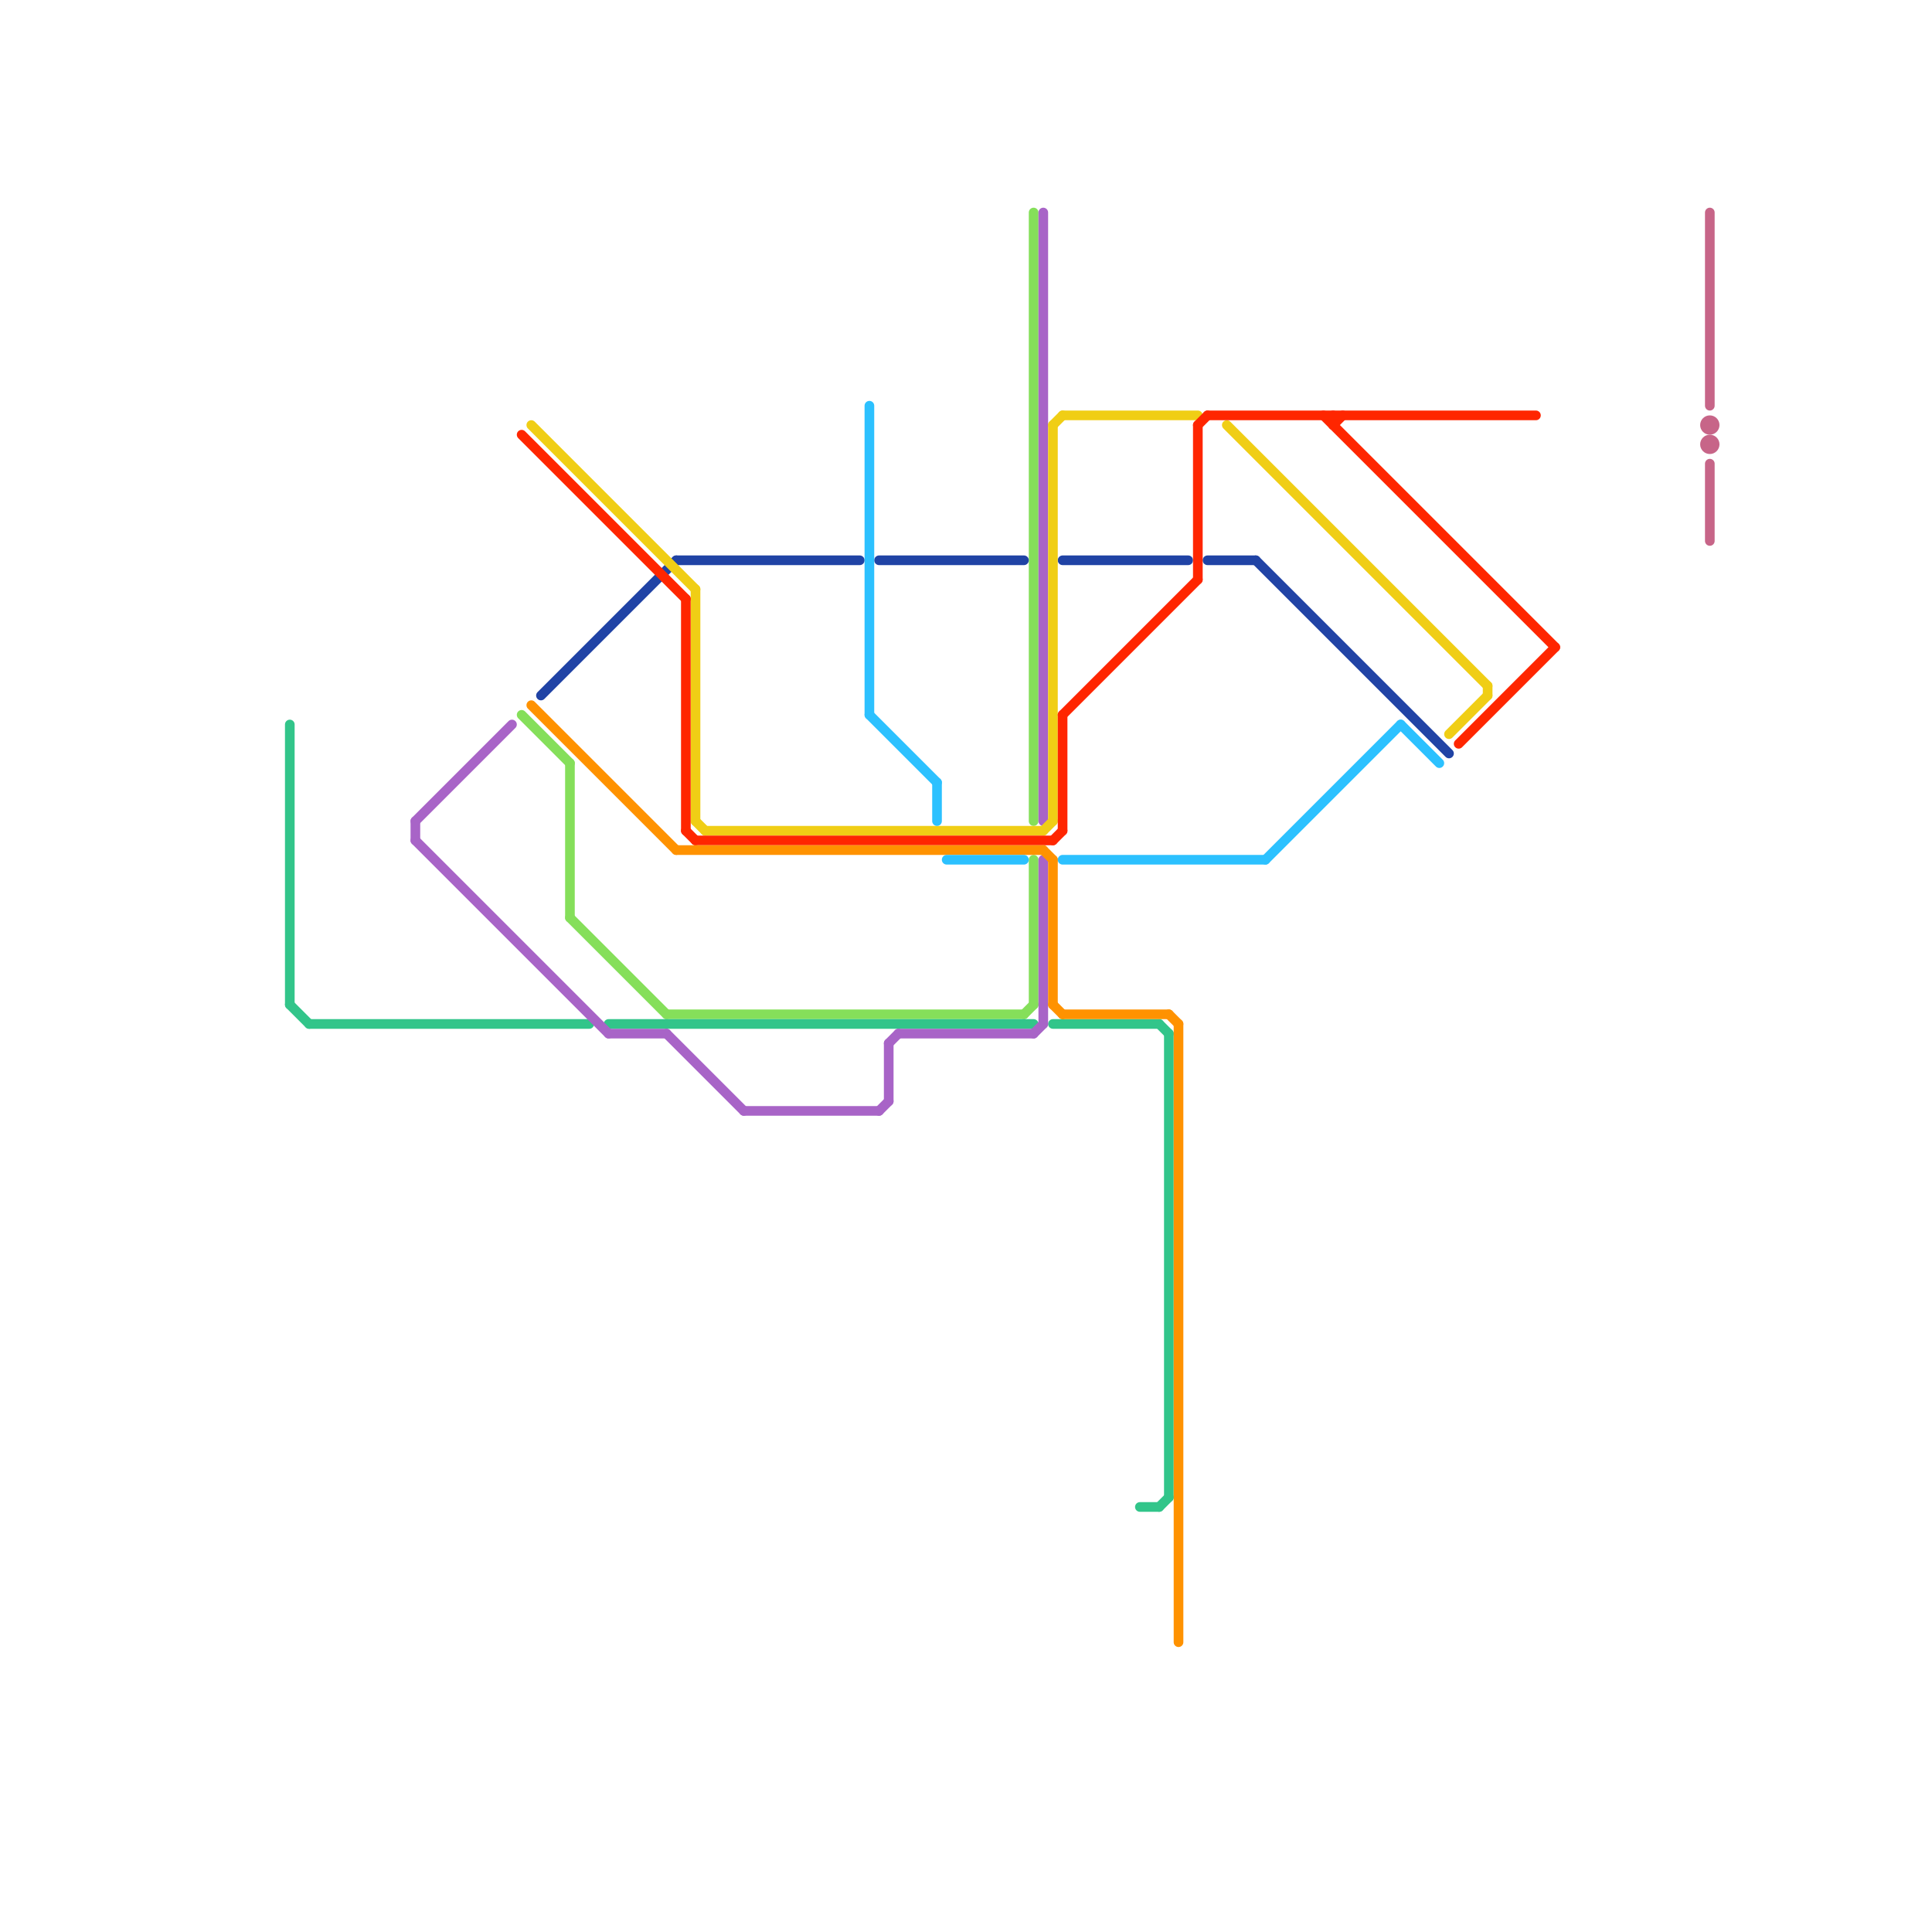 
<svg version="1.1" xmlns="http://www.w3.org/2000/svg" viewBox="0 0 200 200">
<style>text { font: 1px Helvetica; font-weight: 600; white-space: pre; dominant-baseline: central; } line { stroke-width: 1; fill: none; stroke-linecap: round; stroke-linejoin: round; } .c0 { stroke: #85df5a } .c1 { stroke: #32c58a } .c2 { stroke: #a864c7 } .c3 { stroke: #2043a5 } .c4 { stroke: #f0ce15 } .c5 { stroke: #ff2600 } .c6 { stroke: #ff9200 } .c7 { stroke: #2cc1ff } .c8 { stroke: #c76588 }</style><defs><g id="wm-xf"><circle r="1.2" fill="#000"/><circle r="0.9" fill="#fff"/><circle r="0.6" fill="#000"/><circle r="0.3" fill="#fff"/></g><g id="wm"><circle r="0.6" fill="#000"/><circle r="0.3" fill="#fff"/></g></defs><line class="c0" x1="59" y1="79" x2="59" y2="95"/><line class="c0" x1="107" y1="89" x2="107" y2="104"/><line class="c0" x1="59" y1="95" x2="69" y2="105"/><line class="c0" x1="107" y1="22" x2="107" y2="85"/><line class="c0" x1="54" y1="74" x2="59" y2="79"/><line class="c0" x1="69" y1="105" x2="106" y2="105"/><line class="c0" x1="106" y1="105" x2="107" y2="104"/><line class="c1" x1="32" y1="106" x2="61" y2="106"/><line class="c1" x1="63" y1="106" x2="107" y2="106"/><line class="c1" x1="30" y1="104" x2="32" y2="106"/><line class="c1" x1="120" y1="156" x2="121" y2="155"/><line class="c1" x1="30" y1="75" x2="30" y2="104"/><line class="c1" x1="120" y1="106" x2="121" y2="107"/><line class="c1" x1="109" y1="106" x2="120" y2="106"/><line class="c1" x1="118" y1="156" x2="120" y2="156"/><line class="c1" x1="121" y1="107" x2="121" y2="155"/><line class="c2" x1="63" y1="107" x2="69" y2="107"/><line class="c2" x1="92" y1="108" x2="93" y2="107"/><line class="c2" x1="107" y1="107" x2="108" y2="106"/><line class="c2" x1="77" y1="115" x2="91" y2="115"/><line class="c2" x1="43" y1="87" x2="63" y2="107"/><line class="c2" x1="108" y1="89" x2="108" y2="106"/><line class="c2" x1="93" y1="107" x2="107" y2="107"/><line class="c2" x1="43" y1="85" x2="43" y2="87"/><line class="c2" x1="43" y1="85" x2="53" y2="75"/><line class="c2" x1="69" y1="107" x2="77" y2="115"/><line class="c2" x1="108" y1="22" x2="108" y2="85"/><line class="c2" x1="91" y1="115" x2="92" y2="114"/><line class="c2" x1="92" y1="108" x2="92" y2="114"/><line class="c3" x1="125" y1="58" x2="130" y2="58"/><line class="c3" x1="70" y1="58" x2="89" y2="58"/><line class="c3" x1="91" y1="58" x2="106" y2="58"/><line class="c3" x1="130" y1="58" x2="150" y2="78"/><line class="c3" x1="56" y1="72" x2="70" y2="58"/><line class="c3" x1="110" y1="58" x2="123" y2="58"/><line class="c4" x1="154" y1="71" x2="154" y2="72"/><line class="c4" x1="109" y1="44" x2="109" y2="85"/><line class="c4" x1="55" y1="44" x2="72" y2="61"/><line class="c4" x1="108" y1="86" x2="109" y2="85"/><line class="c4" x1="110" y1="43" x2="124" y2="43"/><line class="c4" x1="72" y1="61" x2="72" y2="85"/><line class="c4" x1="150" y1="76" x2="154" y2="72"/><line class="c4" x1="72" y1="85" x2="73" y2="86"/><line class="c4" x1="109" y1="44" x2="110" y2="43"/><line class="c4" x1="127" y1="44" x2="154" y2="71"/><line class="c4" x1="73" y1="86" x2="108" y2="86"/><line class="c5" x1="124" y1="44" x2="124" y2="60"/><line class="c5" x1="109" y1="87" x2="110" y2="86"/><line class="c5" x1="138" y1="44" x2="139" y2="43"/><line class="c5" x1="71" y1="86" x2="72" y2="87"/><line class="c5" x1="124" y1="44" x2="125" y2="43"/><line class="c5" x1="137" y1="43" x2="161" y2="67"/><line class="c5" x1="151" y1="77" x2="161" y2="67"/><line class="c5" x1="138" y1="43" x2="138" y2="44"/><line class="c5" x1="125" y1="43" x2="159" y2="43"/><line class="c5" x1="110" y1="74" x2="124" y2="60"/><line class="c5" x1="54" y1="45" x2="71" y2="62"/><line class="c5" x1="110" y1="74" x2="110" y2="86"/><line class="c5" x1="71" y1="62" x2="71" y2="86"/><line class="c5" x1="72" y1="87" x2="109" y2="87"/><line class="c6" x1="121" y1="105" x2="122" y2="106"/><line class="c6" x1="55" y1="73" x2="70" y2="88"/><line class="c6" x1="70" y1="88" x2="108" y2="88"/><line class="c6" x1="110" y1="105" x2="121" y2="105"/><line class="c6" x1="108" y1="88" x2="109" y2="89"/><line class="c6" x1="109" y1="104" x2="110" y2="105"/><line class="c6" x1="109" y1="89" x2="109" y2="104"/><line class="c6" x1="122" y1="106" x2="122" y2="170"/><line class="c7" x1="131" y1="89" x2="145" y2="75"/><line class="c7" x1="145" y1="75" x2="149" y2="79"/><line class="c7" x1="97" y1="81" x2="97" y2="85"/><line class="c7" x1="90" y1="74" x2="97" y2="81"/><line class="c7" x1="90" y1="42" x2="90" y2="74"/><line class="c7" x1="98" y1="89" x2="106" y2="89"/><line class="c7" x1="110" y1="89" x2="131" y2="89"/><line class="c8" x1="177" y1="48" x2="177" y2="56"/><line class="c8" x1="177" y1="22" x2="177" y2="42"/><circle cx="177" cy="46" r="1" fill="#c76588" /><circle cx="177" cy="44" r="1" fill="#c76588" />
</svg>
